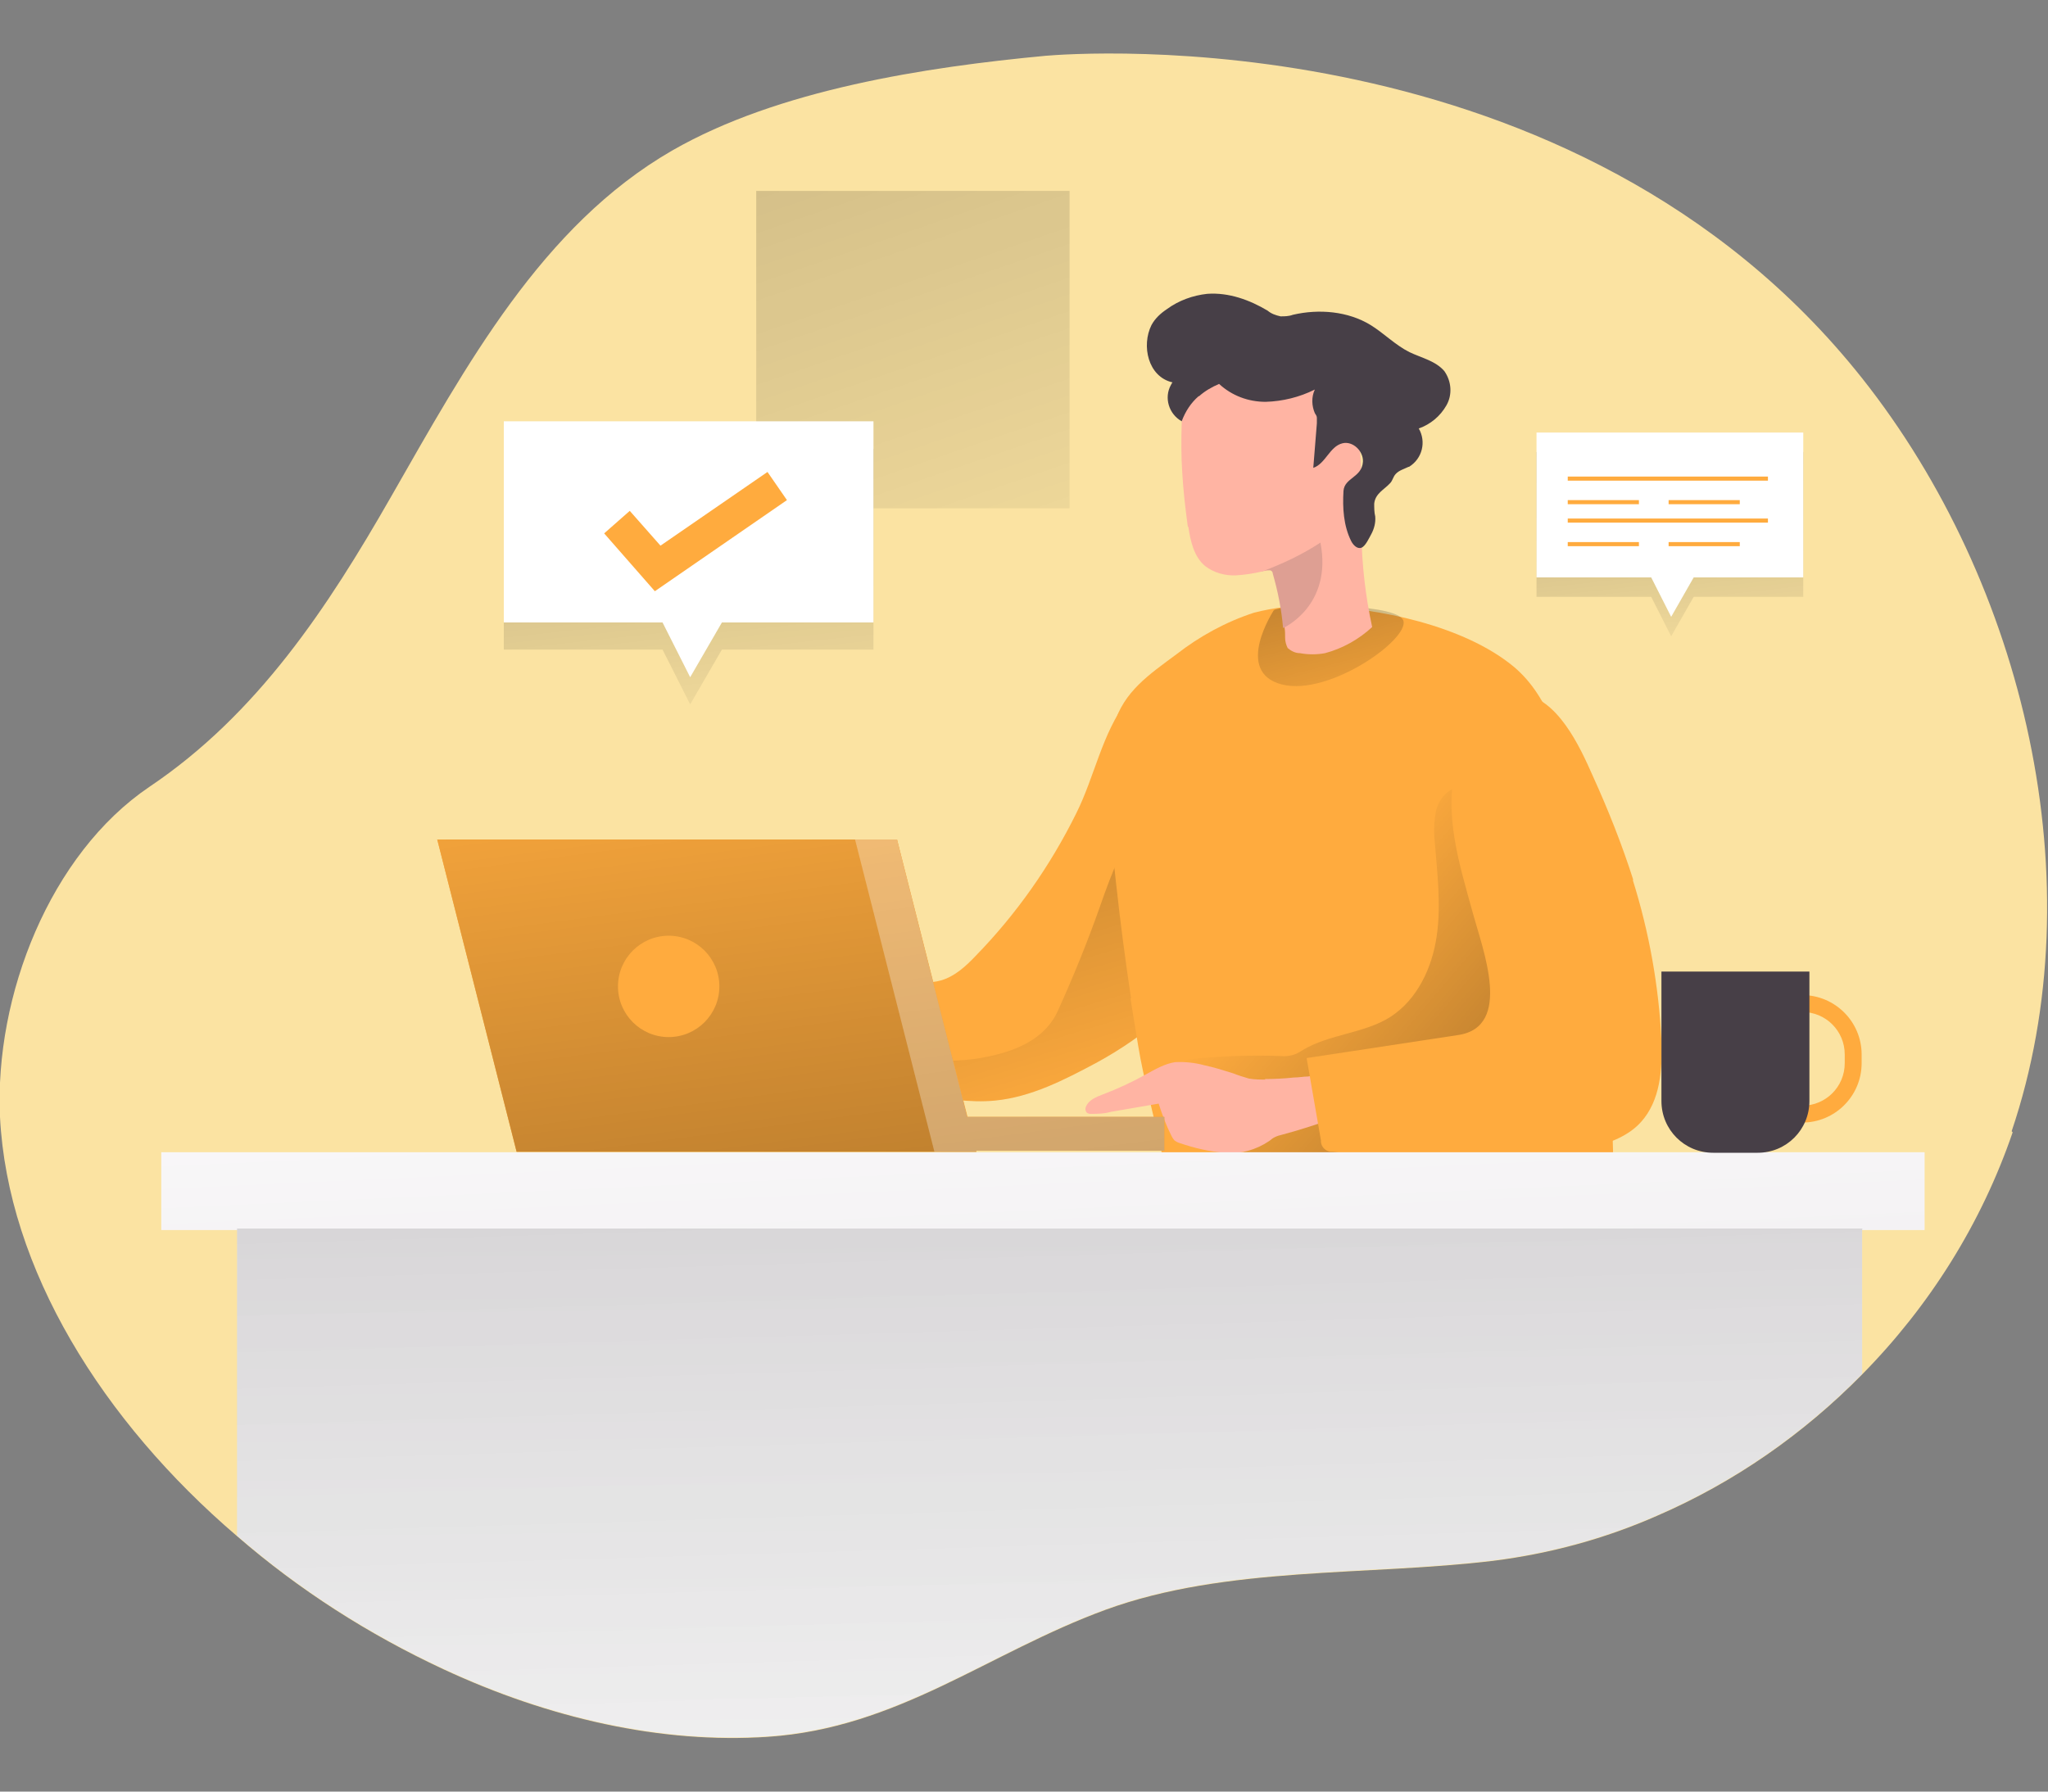 <?xml version="1.0" encoding="UTF-8"?>
<svg id="S3OAhlG9vs" xmlns="http://www.w3.org/2000/svg" xmlns:xlink="http://www.w3.org/1999/xlink" version="1.1" viewBox="0 0 400 350">
  <rect x="0" y="0" width="400" height="350" fill="#808080" stroke="none"/>
  <!-- Generator: Adobe Illustrator 29.7.1, SVG Export Plug-In . SVG Version: 2.1.1 Build 8)  -->
  <defs>
    <style>
      .st0 {
        fill: #473f47;
      }

      .st1 {
        fill: url(#_名称未設定グラデーション_6);
      }

      .st2, .st3 {
        fill: #fff;
      }

      .st4 {
        fill: #ffb4a3;
      }

      .st5 {
        fill: url(#_名称未設定グラデーション_107);
      }

      .st6 {
        fill: url(#_名称未設定グラデーション_105);
      }

      .st7 {
        fill: url(#_名称未設定グラデーション_106);
      }

      .st8 {
        fill: url(#_名称未設定グラデーション_101);
      }

      .st9 {
        fill: url(#_名称未設定グラデーション_102);
      }

      .st10 {
        fill: url(#_名称未設定グラデーション_104);
      }

      .st11 {
        fill: url(#_名称未設定グラデーション_103);
      }

      .st12 {
        fill: #ffab3e;
      }

      .st13 {
        fill: #de9f93;
      }

      .st14 {
        fill: #fbe3a2;
      }

      .st15 {
        fill: url(#_名称未設定グラデーション_61);
      }

      .st16 {
        fill: url(#_名称未設定グラデーション_10);
      }

      .st3 {
        isolation: isolate;
        opacity: .3;
      }
    </style>
    <linearGradient id="_名称未設定グラデーション_10" data-name="名称未設定グラデーション 10" x1="164.3" y1="-3603.4" x2="261" y2="-3322" gradientTransform="translate(-56 3468)" gradientUnits="userSpaceOnUse">
      <stop offset="0" stop-color="#000"/>
      <stop offset="0" stop-color="#000" stop-opacity=".7"/>
      <stop offset=".2" stop-color="#000" stop-opacity=".3"/>
      <stop offset="1" stop-color="#000" stop-opacity="0"/>
    </linearGradient>
    <linearGradient id="_名称未設定グラデーション_101" data-name="名称未設定グラデーション 10" x1="233.3" y1="-3350.5" x2="263.8" y2="-3248.8" xlink:href="#_名称未設定グラデーション_10"/>
    <linearGradient id="_名称未設定グラデーション_102" data-name="名称未設定グラデーション 10" x1="308.3" y1="-3372.7" x2="321.1" y2="-3322.4" xlink:href="#_名称未設定グラデーション_10"/>
    <linearGradient id="_名称未設定グラデーション_103" data-name="名称未設定グラデーション 10" x1="363.9" y1="-3240.7" x2="308.9" y2="-3287.4" xlink:href="#_名称未設定グラデーション_10"/>
    <linearGradient id="_名称未設定グラデーション_6" data-name="名称未設定グラデーション 6" x1="256.3" y1="-3309.2" x2="260.4" y2="-3219.4" gradientTransform="translate(-56 3468)" gradientUnits="userSpaceOnUse">
      <stop offset="0" stop-color="#fff"/>
      <stop offset="1" stop-color="#f4f2f4"/>
    </linearGradient>
    <linearGradient id="_名称未設定グラデーション_61" data-name="名称未設定グラデーション 6" x1="261.8" y1="-3109.8" x2="260.6" y2="-3229.1" xlink:href="#_名称未設定グラデーション_6"/>
    <linearGradient id="_名称未設定グラデーション_104" data-name="名称未設定グラデーション 10" x1="245.8" y1="-3703.3" x2="266" y2="-3028.6" xlink:href="#_名称未設定グラデーション_10"/>
    <linearGradient id="_名称未設定グラデーション_105" data-name="名称未設定グラデーション 10" x1="183.3" y1="-3427.4" x2="195.4" y2="-3315.2" xlink:href="#_名称未設定グラデーション_10"/>
    <linearGradient id="_名称未設定グラデーション_106" data-name="名称未設定グラデーション 10" x1="377" y1="-3413.6" x2="385.7" y2="-3332.7" xlink:href="#_名称未設定グラデーション_10"/>
    <linearGradient id="_名称未設定グラデーション_107" data-name="名称未設定グラデーション 10" x1="224.2" y1="-3187.4" x2="204.8" y2="-3334.8" xlink:href="#_名称未設定グラデーション_10"/>
  </defs>
  <path id="background" class="st14" d="M393.1,221.2c-6.1,17.8-16.2,33.9-29.4,47.3-11.5,11.7-25,21.1-40,27.6-10.2,4.5-20.9,7.4-31.9,8.8-24.6,3-52.4,1-75.9,9.6-22.9,8.4-40.5,23.1-65.9,24.8-20.8,1.4-42.8-3.6-63.4-13.2-14.6-6.8-28.2-15.5-40.3-26C20,277.6,1.5,247.9,0,218.2c-1.1-23.7,9.8-51.4,29.2-64.5,21.1-14.2,34.8-35,47.2-56.7,14.6-25.5,29.4-52.9,54.9-67.6,20.7-11.9,49.5-16.3,72.9-18.5,5.9-.5,103.3-7.9,159.5,63,31.7,40,45.6,98.6,29.2,147.1Z"/>
  <rect class="st16" x="147.7" y="37.3" width="61.2" height="62"/>
  <g id="character">
    <path class="st4" d="M130.6,183.8c-1.4-.4-2.9-.6-4.4-.7-1.8.1-3.6.5-5.4,1.1-2.5.8-4.9,1.8-7.2,2.9-1.2.6-2.6,1.4-2.7,2.7,1.8,1.1,4.1.5,6.1,0,2.1-.6,4.1-1,6.2-1.3-1.2,2.3-2.1,4.7-2.7,7.2-.4,1.1-.4,2.3,0,3.4.6,1.2,1.9,1.8,3.1,2.3,2.4,1,4.9,2,7.5,1.6,1.5-.3,3-.9,4.4-1.8l3-1.6c.2-.1.4-.3.6-.4.1-.2.2-.4.2-.6l1.1-5.7c.2-1.1,1.4-4.4.8-5.3-.3-.5-2-.8-2.5-1-.9-.3-1.8-.7-2.6-1-1.8-.6-3.7-1.2-5.5-1.7h0Z"/>
    <path class="st12" d="M251.1,161.5c-2,8.9-7,16.9-12.3,24.4-6.5,9.1-15,16.5-24.8,21.8-6.2,3.3-12.6,6.6-19.6,7.3-5,.5-10.1-.4-15.1-1.3l-24.9-4.5c-5-.9-10.3-2-13.9-5.5-2.2-2.3-3.5-5.3-3.6-8.4h0c-.2-3.5,1-7,3.5-9.5l36.2,5.7c2.4.4,4.9.7,7.3,0,2.6-.8,4.7-2.7,6.6-4.7,8-8.2,14.6-17.6,19.7-27.9,3.6-7.2,5-15.5,9.9-22,5.8-7.9,18-7.5,24.8-.9,4.4,4.3,6.6,10.3,7,16.6.2,3-.1,6-.8,9h0Z"/>
    <path class="st8" d="M251.1,161.5c-2,8.9-7,16.9-12.3,24.4-6.5,9.1-15,16.5-24.8,21.8-6.2,3.3-12.6,6.6-19.6,7.3-5,.5-10.1-.4-15.1-1.3l-24.9-4.5c-5-.9-10.3-2-13.9-5.5-2.2-2.3-3.5-5.3-3.6-8.4,6.3,3.2,23.2,7.8,25.5,8.4,9.5,2.3,20,4.7,29.6,2.9,6-1.1,12-3.4,14.6-9.1,3-6.6,5.8-13.5,8.2-20.3,2.4-6.9,5.1-14,9.8-19.6,4.7-5.6,12.1-9.6,19.3-8.5,2.8.5,5.5,1.7,7.8,3.5.2,3-.1,6-.8,9h0Z"/>
    <path class="st12" d="M220.9,195c-1.1-7.4-2.1-14.9-2.9-22.3-1-9.8-3.1-21.6-.4-31.2,1.9-6.4,6.8-9.7,12.2-13.7,4.5-3.5,9.6-6.3,15.1-8.1,3.9-1,7.9-1.5,11.9-1.3,12.3.3,29.1,3.8,38.8,11.8,7.3,6.1,9.7,16.1,11.5,25.4,2.4,12.9,4.3,25.8,5.7,38.9.2,1.9.4,3.8.6,5.7,1.3,14.3,2.6,29.2.8,43.6-.5,4.5-1.2,9-4.7,12-8.4,7-23.2,6.4-33.5,6.7-13.7.4-27.8.7-40.8-3.8-2.7-.7-5-2.2-6.6-4.5-1.5-2.7-.8-6.1-.4-9.2,1.8-13.9-3.7-27.3-5.9-40.7-.5-3.1-1-6.2-1.5-9.2h0Z"/>
    <path class="st9" d="M248.8,119.2s-7.9,12,1.5,14.5c9.5,2.5,26.1-9.6,23.6-12.8-2.5-3.2-23.2-2.9-25.1-1.7Z"/>
    <path class="st11" d="M291.5,164.9c-.8-1.2-6.2-11.3-7.3-11-1.9.8-3.2,2.4-3.7,4.4-.4,1.9-.5,3.9-.3,5.9.5,6.2,1.3,12.6.4,18.7-.9,6.2-3.8,12.4-9.1,15.8-5.1,3.2-11.8,3.3-17,6.4-.6.4-1.3.8-2,1-.8.2-1.6.3-2.4.2-5.8-.2-11.7,0-17.5.6-.8,0-2,.5-1.7,1.4,0,.4.4.6.8.8,2.5,1.6,4.7,3.8,6.3,6.3.8,1.2,1.5,2.5,2.1,3.9.3.7.2,1.7.5,2.4s3.9,5.7,4.5,5.6l48.9-1.5,10.2-39.1-8.6-14.6c-1.5-2.4-2.7-4.8-4.2-7.2h0Z"/>
    <path class="st4" d="M232,102.9c-.5-3.6-.9-7.2-1.1-10.7-.2-3.1-.2-6.3-.1-9.5,0-2,0-3.6,1.6-5.1,4.3-3.7,9.5-6.1,15.1-7,4.2-.7,8.9-.5,12.2,2.2,2.3,2.1,3.9,4.9,4.6,7.9,2.2,7.6,1.4,15.7,1.6,23.6.1,6.1.8,12.2,2.1,18.2-2.6,2.4-5.8,4.2-9.2,5.1-1.6.3-3.3.3-4.9,0-.9,0-1.7-.4-2.4-1-.3-.6-.5-1.3-.5-2,0-.6,0-1.3-.1-1.9h0c-.3-3.6-1-7.1-2-10.6,0-.3-.2-.6-.4-.7-.2,0-.5,0-.8,0l-1,.2c-1.7.4-3.5.7-5.3.8-2.1.1-4.3-.5-6-1.8-2.2-1.8-2.9-4.9-3.3-7.7h0Z"/>
    <path class="st0" d="M234.1,77.4c-1.5,1.3-2.6,3-3.3,4.9-2.5-1.4-3.5-4.6-2.1-7.1.1-.2.2-.4.3-.5-4.8-1.1-6.1-7.2-4.1-11.2.7-1.3,1.8-2.3,3-3.1,2.3-1.7,5.1-2.7,7.9-3,4.2-.3,8.3,1.2,11.8,3.3.7.6,1.6.9,2.5,1.1.8,0,1.6,0,2.4-.3,5.1-1.2,10.8-.7,15.2,2,2.6,1.6,4.8,3.9,7.6,5.3,2.3,1.1,5.1,1.7,6.8,3.7,1.4,2,1.6,4.6.4,6.7-1.2,2.1-3.1,3.7-5.4,4.5,1.5,2.6.7,5.9-1.9,7.5,0,0,0,0-.1,0-.8.4-1.9.7-2.5,1.4-.5.5-.6,1.3-1.1,1.8-1.2,1.3-2.9,2-3.1,4,0,.8,0,1.7.2,2.5.1,1.2-.2,2.4-.8,3.5-.4.7-1.1,2.3-1.9,2.6s-1.6-.5-2-1.3c-1.5-3-1.7-6.5-1.5-9.8.2-2.6,3.6-2.6,3.8-5.7.1-2.1-2-4.1-4-3.6-2.5.6-3.3,4-5.7,4.8l.7-8.7c0-.4,0-.8,0-1.1,0-.3-.2-.6-.4-.9-.6-1.4-.7-3.1,0-4.6-3,1.5-6.3,2.3-9.6,2.4-3.4,0-6.6-1.2-9.1-3.5-1.4.6-2.8,1.4-3.9,2.4h0Z"/>
    <path class="st13" d="M246.6,111.6c4-1.5,7.8-3.3,11.3-5.6,2.4,12.4-7.3,16.7-7.3,16.7h0c-.3-3.6-1-7.1-2-10.6,0-.3-.2-.6-.5-.7-.2,0-.5,0-.7,0l-1,.2h0Z"/>
    <path class="st4" d="M247.2,210.9c-1.1,0-2.2,0-3.3-.2-1-.3-2-.6-3-1-1.9-.6-3.8-1.2-5.7-1.6-1.8-.5-3.8-.7-5.7-.6-2,.3-3.9,1.4-5.7,2.4-2.7,1.5-5.5,2.8-8.4,3.9-1.3.5-2.8,1.1-3.3,2.4-.2.4-.1.9.2,1.2.2.1.4.2.6.2,1.4,0,2.7,0,4.1-.4l9.3-1.6c.7,2.2,1.5,4.3,2.5,6.3.2.4.4.7.6.9.3.2.6.4,1,.5,2.9,1,5.9,1.7,8.9,1.9,3,.3,6.1-.6,8.6-2.3.4-.3.7-.6,1.2-.8.4-.2.8-.3,1.2-.4,3.4-.9,6.8-2,10.1-3.2.6-.2,0-4.1-.2-4.6-.2-1.1-.7-3.6-1.9-3.9-.7-.2-2,.2-2.8.3-.9,0-1.8.2-2.8.2-1.9.2-3.8.3-5.7.3h0Z"/>
    <path class="st12" d="M318.9,171.9c3.2,10.2,5.1,20.8,5.6,31.4.2,5.6-.2,11.7-4,15.9-2.7,3-6.8,4.3-10.7,5.3-16.1,3.9-33,2.3-49.5.5-1.2.1-2.2-.8-2.3-1.9,0-.1,0-.2,0-.3l-2.8-16.1,29.6-4.5c10.7-1.6,4.8-16.7,2.9-23.7-2.6-9.5-5.9-19.5-3.2-29.4,1.6-5.9,5.2-14.6,12.6-13.6,7.1.9,11.4,10.2,14,16.1,3,6.6,5.7,13.4,7.9,20.3h0Z"/>
  </g>
  <g id="table">
    <rect class="st1" x="31.5" y="225.1" width="344.4" height="15.2"/>
    <path class="st15" d="M363.7,240.1v28.3c-11.5,11.7-25,21.1-40,27.6-10.2,4.5-20.9,7.4-31.9,8.8-24.6,3-52.4,1-75.9,9.6-22.9,8.4-40.5,23.1-65.9,24.8-20.8,1.4-42.8-3.6-63.4-13.2-14.6-6.8-28.2-15.5-40.3-26v-60h317.5Z"/>
    <path class="st10" d="M363.7,240.1v28.3c-11.5,11.7-25,21.1-40,27.6-10.2,4.5-20.9,7.4-31.9,8.8-24.6,3-52.4,1-75.9,9.6-22.9,8.4-40.5,23.1-65.9,24.8-20.8,1.4-42.8-3.6-63.4-13.2-14.6-6.8-28.2-15.5-40.3-26v-60h317.5Z"/>
  </g>
  <g id="approval">
    <polygon class="st6" points="170.6 87.7 170.6 126.9 141 126.9 134.8 137.6 129.4 126.9 98.4 126.9 98.4 87.7 170.6 87.7"/>
    <polygon class="st2" points="170.6 82.3 170.6 121.6 141 121.6 134.8 132.3 129.4 121.6 98.4 121.6 98.4 82.3 170.6 82.3"/>
    <polygon class="st12" points="127.9 115.5 118 104.2 123 99.8 129 106.6 149.9 92.2 153.7 97.7 127.9 115.5"/>
  </g>
  <g id="bubble">
    <polygon class="st7" points="352.2 88.3 352.2 116.6 330.8 116.6 326.4 124.3 322.5 116.6 300.1 116.6 300.1 88.3 352.2 88.3"/>
    <polygon class="st2" points="352.2 84.5 352.2 112.8 330.8 112.8 326.4 120.5 322.5 112.8 300.1 112.8 300.1 84.5 352.2 84.5"/>
    <rect class="st12" x="306.2" y="93.1" width="39.1" height=".8"/>
    <rect class="st12" x="306.2" y="97.7" width="13.9" height=".8"/>
    <rect class="st12" x="325.9" y="97.7" width="13.9" height=".8"/>
    <rect class="st12" x="306.2" y="101.3" width="39.1" height=".8"/>
    <rect class="st12" x="306.2" y="105.9" width="13.9" height=".8"/>
    <rect class="st12" x="325.9" y="105.9" width="13.9" height=".8"/>
  </g>
  <g id="laptop">
    <rect class="st12" x="167.8" y="218.2" width="59.6" height="6.6"/>
    <polygon class="st12" points="190.7 225 100.9 225 85.4 164 175.2 164 190.7 225"/>
    <polygon class="st12" points="227.4 224.8 190.6 224.8 190.7 225 100.9 225 85.4 164 175.2 164 188.9 218.2 227.4 218.2 227.4 224.8"/>
    <polygon class="st5" points="227.4 224.8 190.6 224.8 190.7 225 100.9 225 85.4 164 175.2 164 188.9 218.2 227.4 218.2 227.4 224.8"/>
    <circle class="st12" cx="130.6" cy="192.7" r="9.9"/>
    <polygon class="st3" points="227.4 224.8 190.6 224.8 190.7 225 182.5 225 167 164 175.2 164 188.9 218.2 227.4 218.2 227.4 224.8"/>
  </g>
  <g id="cup">
    <path class="st12" d="M352,219.3h-3.1c-6.4,0-11.6-5.2-11.6-11.6v-1.7c0-6.4,5.2-11.6,11.6-11.6h3.1c6.4,0,11.6,5.2,11.6,11.6v1.7c0,6.4-5.2,11.6-11.6,11.6ZM348.9,197.7c-4.6,0-8.3,3.7-8.3,8.3v1.7c0,4.6,3.7,8.3,8.3,8.3h3.1c4.6,0,8.3-3.7,8.3-8.3v-1.7c0-4.6-3.7-8.3-8.3-8.3h-3.1Z"/>
    <path class="st0" d="M324.4,189.8h29v25.3c0,5.6-4.5,10.1-10.1,10.1h-8.7c-5.6,0-10.1-4.5-10.1-10.1v-25.3h0Z"/>
  </g>
</svg>